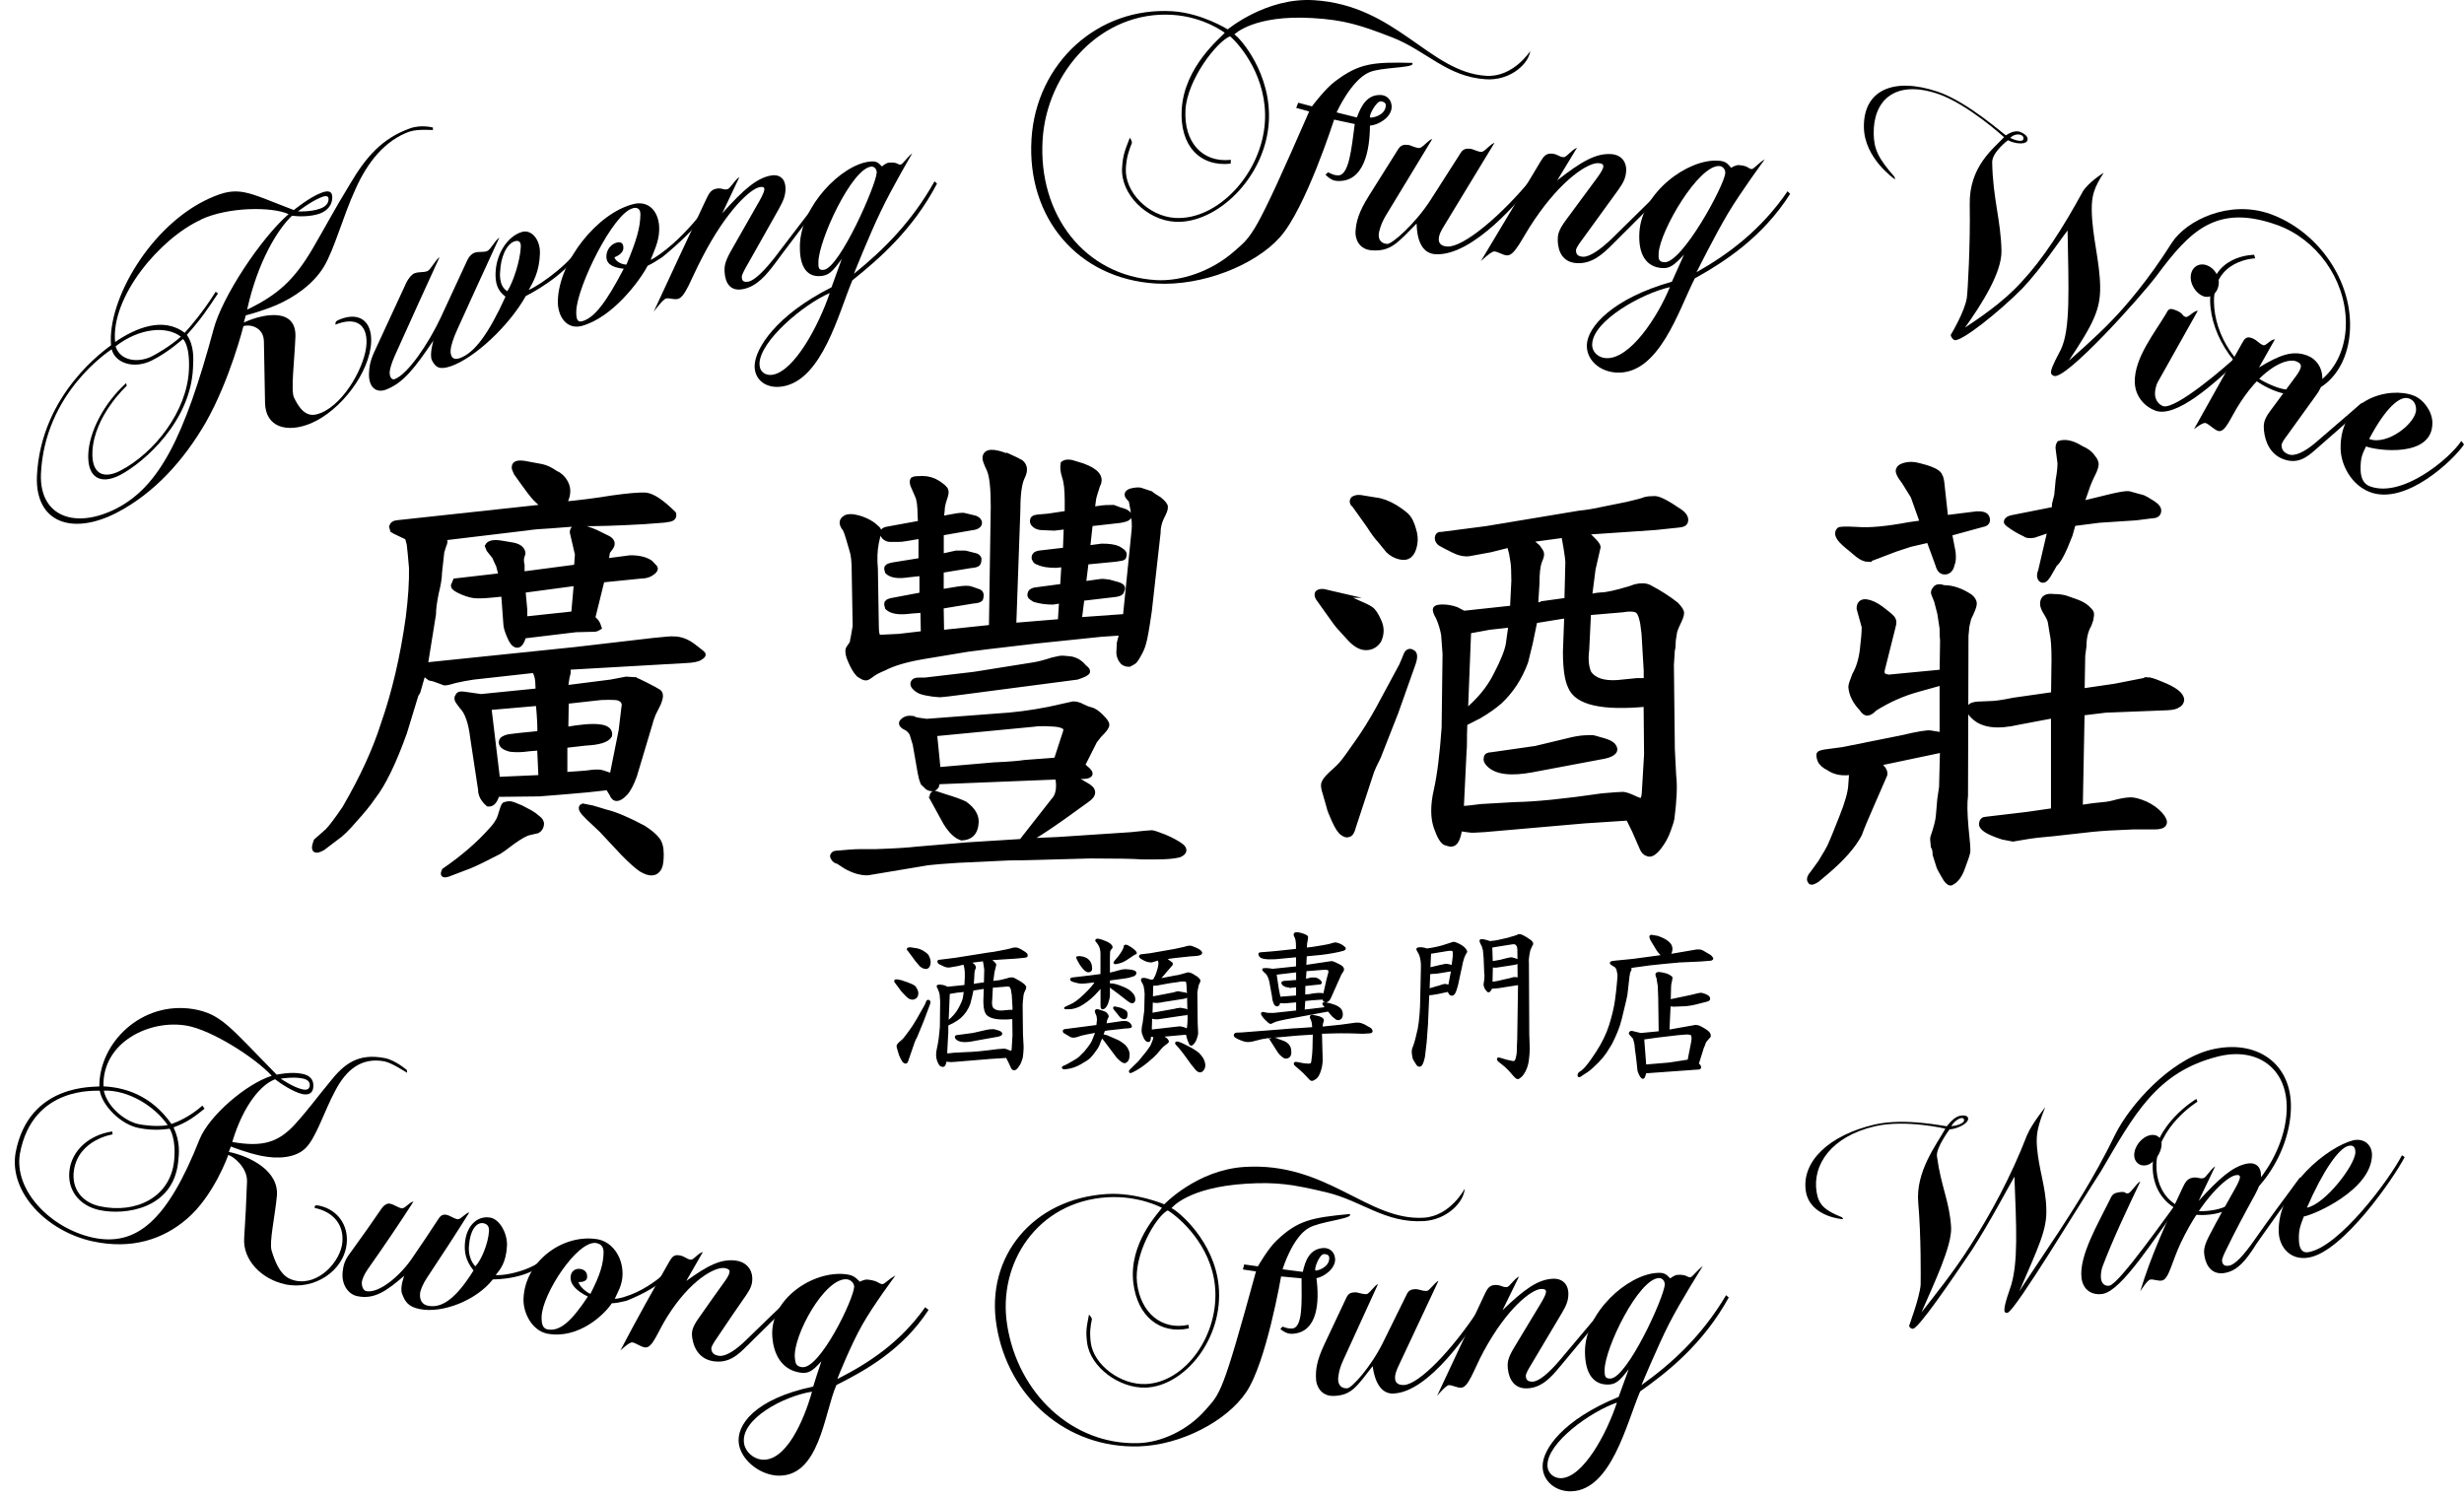 <?xml version="1.0" encoding="UTF-8"?>
<svg id="_图层_1" data-name="图层 1" xmlns="http://www.w3.org/2000/svg" viewBox="0 0 416.96 253.38">
  <defs>
    <style>
      .cls-1 {
        stroke-width: .25px;
      }

      .cls-1, .cls-2 {
        stroke: #000;
        stroke-miterlimit: 10;
      }

      .cls-3 {
        stroke-width: 0px;
      }
    </style>
  </defs>
  <g>
    <path class="cls-3" d="M69.32,22.26c-4.18,1.5-7.13,5.16-9.18,9.78-2.12,4.59-3.5,10.02-5.34,13.11-1.79,2.95-5,5.16-7.94,6.44-2.56,1.1-5.27,1.78-5.27,1.78-.11.4-.22.81-.33,1.21,3.76-1.7,8.93-2.35,8.73,2.44-.16,4.06-.81,9.09-.24,10.26,1.56,3.27,3.05,3.22,4.59,2.59,4.06-1.68,7.54-8.16,7.68-11.73.13-3.26-1.82-4.58-5.26-3.2,0-.02,0-.04,0-.06.01-.36.02-.54.75-.83,3.33-1.33,5.43.35,5.3,3.79-.2,5.17-5.14,11.67-10.21,13.81-4.04,1.68-7.68.66-7.75-3.49-.06-3.45-.12-6.91-.19-10.37-.05-2.62-2.67-2.94-3.47-2.58,0,0-2.26,9.04-6.36,16.27-3.68,6.36-8.68,11.98-15.11,15.31-7.55,3.87-13.78,1.63-13.47-6.2.65-14.09,11.91-21.64,12.54-22.16-.64-7.7,6.73-20.34,16.56-24.81,5.1-2.34,6.33-1.12,14.37,1.93,0,0,2.69-2.19,4.61-2.9,1.12-.46,1.95-.37,1.9.82-.06,1.38-.92,2.19-2.04,2.65-1.69.62-3.85.52-4.78.39-2.44,2.31-5.8,7.78-7.59,15.89,5.18-2.48,7.95-5.05,10.96-10.11,2.49-4.26,3.82-6.85,6.43-11.11,2.7-4.59,5.42-7.75,10.16-9.45,1.94-.7,3.9-.14,3.89-.14,0,.14-.01.28-.01.42,0,0-2.62-.2-3.9.26ZM33.99,37.19c-6.88,3.13-15.27,13.02-14.51,20.69,3.5-2.4,8.13-4.31,11.77-1.56.89-.96,3.07-3.47,5.25-6.95.13.1.25.2.38.3-1.69,2.55-2.83,4.31-5.26,7,1.27,1.87,1.12,4.01,1.04,5.63-.41,8.99-8.19,15.91-12.35,18.1-3.33,1.7-5.55.42-5.37-3.58.17-3.62,2.48-8.41,6.41-11.99.03.16.06.32.09.48,0-.02-5.54,5.07-5.8,11.14-.16,3.75,1.85,4.68,4.7,3.22,5.83-3.02,11.31-10.08,11.63-17.05.2-4.33-1.01-5.24-1.01-5.24-.12.06-2.42,2.21-5.3,3.64-3.07,1.51-6.18.4-6.76-1.91-.5.35-11.34,7.42-11.97,21.07-.29,7.28,5.83,9.43,12.79,5.87,7.18-3.71,11.46-11.92,16.43-30.35,1.45-5.47,7.95-15.33,12.68-19.46-2.82-1.3-10.3-1.23-14.86.93ZM19.56,58.61c.79,2.55,3.89,2.8,6.09,1.72.81-.4,3.12-1.72,4.95-3.35-2.33-1.83-6.94-1.55-11.04,1.63ZM54.17,33.47c-1.52.61-3.75,2.31-3.75,2.31,0,0,2.16.1,3.68-.45.84-.28,1.47-.77,1.5-1.61.03-.66-.58-.65-1.43-.25Z"/>
    <path class="cls-3" d="M89,50.06c-2.9,5.17-8.73,10.53-12.68,11.91-1.96.67-2.6.21-3.22-.98-.47-.89.23-3.35.23-3.35-3.11,4.6-5.07,7.19-8.05,8.31-1.52.57-2.93-.28-2.84-2.78.08-2.02.61-2.99,1.46-4.83,1.6-3.48,3.21-6.95,4.81-10.4.48-1,1.05-1.55,1.44-1.69.84-.3,1.38-.09,2.16-.36.56-.2,1.39-1.95,2.07-2.36-2.53,5.51-5.05,11.06-7.56,16.65-.6,1.34-.86,2.37-.88,2.78-.03.89.39,1.37.84,1.21,2.24-.84,5.73-6.02,7.79-10.4,1.51-3.27,3.02-6.53,4.53-9.78.3-.63.75-1.07,1.25-1.23.72-.24,1.32-.02,2.04-.25.61-.2,1.32-1.77,2.11-2.31-2.36,5.12-4.72,10.28-7.07,15.46-.78,1.67-1.15,3.02-1.18,3.61-.04,1.24.49,1.7,1.5,1.36,2.51-.85,4.91-4.1,7.79-10.42-1.44-1.06-1.73-2.43-1.68-4.02.1-3.13,1.95-6.18,4.45-6.93,1.66-.5,3.14,1.34,3.06,3.64-.1,3.18-1.2,4.91-1.9,6.17,2.15-.91,7.75-5.06,8.84-7.84.14.1.29.19.43.29-1.94,4.01-7.13,7.24-9.74,8.57ZM87.11,40.83c-1.44.44-2.39,2.79-2.47,5.09,0,0-.35,2.45,1.21,3.36,1.04-1.61,2.2-5.29,2.28-7.53.03-.77-.29-1.14-1.01-.92Z"/>
    <path class="cls-3" d="M112.09,43.51c-1,.64-1.66,1.08-2.49,1.46-1.4,2.65-5.96,8.75-11.12,10.18-2.59.71-4.16-1.62-4.08-4.27.19-6.71,6.74-14.89,12.87-16.36,2.52-.61,4.38,1.3,4.28,4.46-.06,2.05-1.03,3.85-1.45,5,.55-.25,1.05-.6,1.66-1.03,2.98-2.15,5.29-4.85,6.75-6.61.14.11.28.21.43.32-1.36,1.97-3.98,4.5-6.87,6.86ZM107.09,35.25c-3.33.78-9.48,13.35-9.57,17.41-.04,1.35.21,1.92.98,1.71,2.04-.56,4.01-3.07,7.05-8.89-2.17-.21-2.97-.99-2.94-2.11.04-1.23.88-2.09,1.76-2.32.66-.17,1.14.06,1.12.94-.03,1.06-1.52,1.55-1.52,1.55.25.81,1.43,1.27,2.04,1.23,1.8-4.29,2.31-6.33,2.36-8.39.03-.94-.4-1.36-1.27-1.15Z"/>
    <path class="cls-3" d="M131.28,44.41c-1.63,2.19-3.25,4.1-5.6,4.53-2.07.39-2.96-1-3.07-2.96-.03-.87-.01-1.63,1.24-3.79,1.56-2.76,3.13-5.51,4.7-8.25.51-.9.79-1.59.8-1.89,0-.35-.21-.49-.8-.38-1.52.26-5.6,3.9-9.73,11.93-1.84,3.46-2.85,6.71-4.11,6.99-.71.16-1.41-.21-2.01-.07-.5.11-2.08,2.23-2.08,2.23,2.96-6.4,5.92-12.75,8.9-19.07.46-.97.8-1.56,1.67-1.74.98-.2,1.13.24,1.89.09.49-.09,1.17-1.51,2.05-2.08-.97,2.04-1.94,4.09-2.91,6.15,3.65-4.09,5.88-5.99,8.27-6.4,1.52-.26,2.47.64,2.44,2.28-.02,1.05-.31,1.91-1.1,3.32-1.76,3.1-3.51,6.22-5.27,9.35-.57.98-1.02,1.82-1.03,2.17-.02.7.3.99,1.12.84,1.03-.19,2.76-1.89,4.61-4.29,2.73-3.6,5.46-7.16,8.19-10.68.14.12.28.23.42.35-1.26,1.65-8.62,11.34-8.59,11.37Z"/>
    <path class="cls-3" d="M144.25,47.41c-2.33,5.52-5.1,16.9-11.83,17.99-2.73.45-4.79-1.09-4.72-3.54.09-2.89,3.65-8.53,13.01-13.24.58-1.61,1.16-3.21,1.74-4.82-1.51,2.11-2.17,2.73-3.32,2.89-2.44.34-3.86-1.35-3.77-5.14.12-6.67,7.06-13.69,11.79-14.2,1.08-.12,1.4.08,2.09.82,0,0,.66-.59,1.14-.64,1.51-.15,1.5.38,2.04.32.32-.03.99-1.14,1.97-1.93,0,0-3.45,5.85-5.34,9.84-1.93,3.98-4.55,10.57-4.55,10.58,4.92-3.98,9.76-8.73,13.64-15.65.14.13.28.25.42.38-4.07,7.79-9.82,12.76-14.3,16.35ZM128.53,61.54c-.04,1.4,1.02,2.08,2.22,1.88,3.69-.63,7.81-8.36,9.66-13.83-4.42,1.9-11.79,8.08-11.89,11.95ZM147.41,28.2c-3.28.35-8.86,12.4-8.92,16.14-.02.93.02,1.45.94,1.32,2.72-.41,8.86-14.43,8.93-16.46.01-.58-.41-1.06-.95-1Z"/>
  </g>
  <g>
    <path class="cls-3" d="M258.8,9.22c-.59,1.93-3.46,4.43-7.33,4.2-6.64-.41-10.08-4.84-15.9-7.1-5.47-2.12-8.13-2.94-13.42-3.26-9.99-.61-13.26,2.76-13.26,2.76,1.02.66,6.31,6.7,5.82,14.82-.58,9.49-8.9,17.31-15.89,16.89-4.76-.29-9.21-4.67-8.94-9.12.14-2.31.54-3.06,1.31-5.1.22.31.37.68.36.86-.55,1.34-.92,2.5-1.03,4.28-.25,4.03,3.81,8.15,8.33,8.43,7.23.44,14.67-7.56,15.2-16.27.45-7.41-4.1-12.93-5.9-14.47-2.3.93-7.23,7.36-7.54,12.4-.33,5.46,2.81,9.04,7.68,8.51l-.04.65c-5.28.57-8.65-3.15-8.28-9.2.45-7.29,6.64-12.15,7.28-12.95,0,0-3.49-2.71-8.89-3.04-11.98-.73-21.23,9.66-21.93,21.16-.77,12.63,7.08,23,19.19,23.73,4.17.25,9.35-1.45,13.21-4.85,3.11-2.73,3.39-2.35,12.71-23.69l-2.2-.61.35-.87,2.32.62s2.25-3.02,3.91-4.23c4.08-3.08,6.39-3.3,13.1-3.13v.24c-.41.63-5.35.51-7.29,1.34-3.09,1.3-5.55,6.8-5.55,6.8l3.43.86c.71-1.92,1.71-3.94,4.12-3.8.82.05,1.84.71,1.76,2.13-.1,1.72-2.3,2.96-3.67,3.05-.01,4.05-.94,9.65-5.58,9.36-.53-.03-1.16-.25-1.94-1.07l.44-.39c.75.34.97.48,1.62.52,1.94.12,2.34-4.56,2.89-8.69l-3.49-.75s-4.81,15.06-9.18,19.92c-4.24,4.74-13.18,8.3-21,7.82-13.16-.8-21.85-11.1-21.03-24.44.79-12.87,11.22-22.41,23.85-21.64,4.93.3,9.36,3.07,9.36,3.07,0,0,6.52-5.44,14.57-4.94,13.98.85,19.54,12.21,29.17,12.8,4.58.28,7.45-4.19,7.45-4.19-.01.18-.08.35-.15.59ZM233.67,17.15c-.82-.05-2.23,2.72-1.76,2.75.47.03,2.5-.38,2.6-2.04.03-.47-.43-.68-.84-.71Z"/>
    <path class="cls-3" d="M242.88,43.02c-1.88-.12-3.08-1.74-3.16-5.19-3.27,3.31-4.36,4.73-7.53,4.54-2.41-.15-2.87-2.2-2.81-3.15.1-1.66.5-3.3,2.32-6.17l4.9-7.8c.52-.8,1.05-.77,1.64-.73.47.03,1.15.49,1.91.53.53.03,1.56-1.39,2.22-1.53l-7.8,12.86c-.92,1.49-1.23,2.84-1.26,3.26-.05.83.32,1.57,1.43,1.64.82.05,4.75-3.4,7.36-7.47l5.09-7.96c.33-.52.75-.73,1.4-.69.88.05,1.21.49,2.09.54.53.03,1.43-1.28,2.22-1.53l-8.33,13.72c-.78,1.26-1.05,1.78-1.1,2.55-.04.71.4,1.22,1.45,1.28,2.64.16,9.1-5.1,14.65-11.96l.44.44c-2.57,3.41-10.77,13.21-17.12,12.82Z"/>
    <path class="cls-3" d="M272.94,41.28c-1.82,1.85-3.63,3.41-6.15,3.25-2.23-.14-3.13-1.8-3.19-3.83,0-.89.04-1.66,1.45-3.54l5.34-7.23c.58-.8.91-1.43.93-1.73.02-.36-.2-.55-.85-.59-1.65-.1-6.11,2.6-10.85,9.64-2.07,3.03-3.26,6.05-4.61,5.97-.76-.05-1.5-.63-2.14-.67-.53-.03-2.28,1.65-2.28,1.65l10.11-16.88c.53-.86.91-1.37,1.85-1.32,1.06.06,1.21.55,2.03.6.53.03,1.31-1.23,2.28-1.59l-3.34,5.51c4.09-3.2,6.53-4.6,9.12-4.44,1.64.1,2.64,1.23,2.54,2.89-.07,1.07-.41,1.88-1.31,3.13l-5.99,8.26c-.64.85-1.16,1.6-1.18,1.95-.04.71.29,1.09,1.17,1.14,1.12.07,3.02-1.24,5.09-3.26l9.22-9.08.45.44c-1.39,1.46-9.67,9.71-9.67,9.71Z"/>
    <path class="cls-3" d="M286.79,47.13c-2.68,5.19-6.01,16.36-13.3,15.92-2.94-.18-5.11-2.28-4.96-4.77.18-2.97,4.25-7.72,14.39-10.61l2.05-4.58c-1.71,1.86-2.44,2.35-3.68,2.28-2.64-.16-4.11-2.21-3.87-6.07.41-6.76,8.19-12.42,13.3-12.11,1.17.07,1.51.33,2.23,1.21,0,0,.74-.49,1.27-.46,1.65.1,1.61.63,2.2.67.35.02,1.12-1,2.22-1.65,0,0-3.99,5.41-6.22,9.14-2.23,3.73-5.33,9.97-5.33,9.97,5.5-3.12,10.94-7.19,15.4-13.7l.44.44c-4.7,7.39-11.14,11.52-16.15,14.31ZM269.43,58.15c-.09,1.42,1.03,2.38,2.33,2.46,3.99.24,8.67-6.79,10.82-12.02-4.78,1.08-12.91,5.64-13.14,9.55ZM290.96,28.1c-3.52-.22-10.04,10.93-10.28,14.73-.06.95-.03,1.49.97,1.55,3,.18,10.17-13.01,10.3-15.09.04-.59-.4-1.16-.99-1.19Z"/>
  </g>
  <g>
    <path class="cls-3" d="M385.12,66.2c-6.37-2.38-11.01-9.14-11.12-15.29-.13-7.84,7.45-7.79,7.45-7.79l.17.6s-7.09.19-6.97,7.43c.09,5.37,3.64,11.78,10.45,14.32,6.21,2.33,12-3.23,11.87-11.04-.12-7.26-4.98-13.94-11.57-16.33-10.32-3.71-14.83.97-20.49,8.61-2.94,3.88-15.36,17.63-17.34,16.91-.33-.12-.5-.36-.5-.54,0-.48.15-1.07,1.68-3.94,1.63-3.49,1.3-10.06,1.13-20.13-1.12,1.38-4.42,6.41-7.69,9.84-3.97,4-10.38,9.09-11.47,8.7-.27-.1-.61-.57-.62-.86,0,0,2.39-3.95,2.73-6.29.15-1,.61-9.06.49-15.79-.11-6.38,3.93-9.39,5.81-11.39,0,0-6.16-5.63-11.21-7.34-7.3-2.46-10.95,1.15-10.85,6.77.04,2.52.73,4.15,3.57,7.33-.17-.17.17.47,0,.35,0,0-5.14-3.5-5.23-8.77-.11-6.26,4.93-8.59,12.5-6.04,5.11,1.73,11.37,7.4,11.54,7.39,0,0,1.29-.97,2.34-.61.6.21,1.32.69,1.33,1.22.02,1.13-2.28.81-3.33.21,0,0-2.69,2.01-2.67,3.73.11,6.21,1.48,9.81,1.57,15.02.06,3.67-3.34,8.98-6.16,12.96,2.1-1.42,6.31-4.14,9.53-7.7,3.64-3.89,6.99-9.09,10.38-15.3.96-1.62,3.55-3.2,3.55-3.2-1.65,2.57-2.06,3.9-2.02,6.41.07,4.3,1.35,8.55,1.42,12.79.07,3.94-1.15,6.35-5.3,12.6,0,0,4.73-4.08,7.47-7,2.04-2.11,6.05-6.73,9.93-12.91,2.5-3.89,9.81-7.39,16.73-4.9,7.63,2.76,13.33,10.47,13.46,18.46.15,8.67-5.99,13.98-12.58,11.5ZM341.81,22.79c-.55-.13-1.25.1-1.63.56.77.38,2.25.84,2.24.06,0-.36-.28-.57-.61-.62Z"/>
    <path class="cls-3" d="M364.71,69.48c-1.92-.72-3.43-2.52-3.46-4.86-.07-4.07,3.4-8.34,5.26-11.48.37-.64.47-1.08,1.46-.72,1.65.6,1.11.94,1.88,1.22.44.16,1.4-1.1,2.06-1.04l-6.73,11.99c-.42.74-.52,1.66-.51,2.08.01.84.47,1.72,1.34,2.05,2.09.78,11.23-7.19,12.52-8.46l.45.59c-4.24,4.06-10.75,9.95-14.26,8.64ZM372.84,50.13c-1.15-.42-2.11-1.84-2.13-3.11-.03-1.69,1.27-2.65,2.75-2.12,1.15.42,1.99,1.68,2.01,2.77.03,1.75-1.26,2.96-2.63,2.46Z"/>
    <path class="cls-3" d="M391.83,76.1c-1.56,1.4-3.12,2.49-5.48,1.59-2.09-.79-3.05-2.79-3.25-4.91-.07-.93-.08-1.72,1.09-3.26l4.43-5.99c.48-.67.74-1.23.74-1.54,0-.36-.23-.63-.83-.85-1.54-.57-5.5.96-9.38,6.91-1.7,2.54-2.58,5.33-3.85,4.86-.71-.27-1.44-1.08-2.04-1.31-.49-.19-2,1.04-2,1.04l8.16-14.59c.42-.75.74-1.17,1.62-.84.99.37,1.16.91,1.93,1.2.49.18,1.13-.91,2-1l-2.7,4.78c3.56-2.17,5.73-2.93,8.15-2.03,1.54.57,2.54,2.04,2.57,3.74.02,1.1-.24,1.84-.99,2.89l-4.96,6.88c-.53.7-.96,1.32-.95,1.69.01.73.35,1.22,1.17,1.53,1.04.4,2.72-.41,4.5-1.91l7.91-6.81.45.59c-1.18,1.13-8.28,7.33-8.28,7.33Z"/>
    <path class="cls-3" d="M401,83.26c-3.08-1.19-4.88-4.55-4.92-7.35-.14-8.48,8.23-10.53,12.34-8.97,1.7.65,3.16,2.67,3.19,4.57.1,6.02-9.36,4.76-11.23,4.04-.58,1.24-.95,1.82-.92,3.9.02,1.28.42,2.41,1.52,2.83,5.49,2.13,13.62-4.73,15.53-7.66l.45.6c-1.6,2.44-9.81,10.43-15.96,8.04ZM407.67,67.44c-1.59-.6-4.06,1.74-6.76,6.85,3.08,1.18,7.98-2.73,7.94-5-.01-.92-.41-1.56-1.18-1.85Z"/>
  </g>
  <g>
    <path class="cls-3" d="M65.11,179.63c-3.97-.77-6.55,1.46-8.37,4.94-1.86,3.43-3.18,7.84-4.98,9.68-1.73,1.76-4.8,1.93-7.63,1.34-2.45-.51-5.06-1.56-5.06-1.56-.12.3-.24.61-.35.91,3.65.76,8.54,3.23,8.13,7.49-.35,3.62-1.32,7.8-.89,9.21,1.17,3.91,2.56,4.78,4.03,5.09,3.94.84,7.62-3.24,7.94-6.44.3-2.93-1.43-5.19-4.69-5.87,0-.02,0-.04,0-.05.03-.32.05-.48.74-.34,3.14.65,5,3.31,4.69,6.41-.46,4.65-5.51,7.98-10.45,6.9-3.89-.85-7.17-4.05-6.9-7.84.21-3.18.37-6.35.48-9.55.07-2.43-2.41-4.33-3.18-4.49.02.02-2.46,6.95-7,10.82-3.98,3.43-9.3,5.24-15.98,3.79-7.75-1.71-14.16-8.31-13-15,2.25-11.92,13.63-11.05,14.17-11.21-.04-7.35,7.08-14.5,15.9-13.09,4.77.84,6.11,2.98,14.11,11.1,0,0,2.52-.56,4.34-.14,1.07.21,1.87.79,1.87,1.98,0,1.36-.82,1.65-1.88,1.44-1.6-.38-3.68-1.79-4.6-2.5-2.27.83-5.32,4.2-7.25,10.61,5.01.88,7.71.15,10.56-2.93,2.38-2.62,3.6-4.39,5.93-7.2,2.43-3.1,4.81-4.94,9.3-4.07,1.85.36,3.78,2.05,3.78,2.05,0,.15,0,.29,0,.44,0,0-2.55-1.68-3.77-1.92ZM31.61,173.58c-6.3-1.11-14.33,2.82-14.1,10.27,3.53.17,8.05,1.44,11.51,6.37.89-.31,3.1-1.21,5.23-3.11.12.17.24.35.36.52-1.66,1.33-2.8,2.25-5.24,3.16,1.17,2.55.93,4.41.78,5.84-.83,7.96-8.96,9.09-13.32,8.16-3.43-.74-5.57-3.45-5.05-6.9.46-3.13,3.17-5.79,7.21-6.41.02.17.04.34.06.5.02,0-5.74.85-6.54,6.06-.48,3.23,1.47,5.48,4.41,6.11,6.07,1.3,11.89-1.52,12.54-7.68.4-3.83-.76-5.45-.75-5.45-.11-.02-2.41.48-5.31-.14-3.07-.65-6.09-3.8-6.52-6.29-.42.07-11.37-.94-13.51,10.64-1.06,6.23,5.19,12.64,12.34,14.22,7.37,1.56,12.61-2.85,18.06-16.64,1.65-4.04,7.9-9.38,12.21-10.75-2.78-3.04-10.08-7.71-14.39-8.49ZM17.56,184.57c.64,2.87,3.67,5.2,5.87,5.67.81.17,3.13.5,4.95.17-2.22-3.22-6.66-5.97-10.81-5.84ZM51.04,182.49c-1.44-.29-3.53.06-3.54.06,0,0,2.09,1.42,3.53,1.77.8.22,1.39.1,1.39-.72,0-.65-.58-1-1.39-1.11Z"/>
    <path class="cls-3" d="M83.4,216.52c-2.79,3.56-8.55,5.8-12.38,5.02-1.88-.38-2.47-1.18-2.99-2.62-.39-1.08.38-3.02.38-3.02-3.1,2.68-5.13,4.05-7.98,3.45-1.46-.31-2.7-1.91-2.44-4.17.2-1.83.76-2.42,1.65-3.66,1.69-2.32,3.33-4.65,4.94-7.01.48-.67,1.03-.89,1.39-.81.78.16,1.28.64,2.01.79.52.1,1.35-1.1,1.99-1.14-2.49,3.87-5.06,7.65-7.74,11.45-.64.91-.94,1.73-.99,2.11-.09.81.28,1.5.71,1.59,2.16.45,5.73-2.54,7.79-5.57,1.55-2.26,3.07-4.52,4.56-6.81.29-.43.73-.63,1.2-.54.68.13,1.22.62,1.9.75.57.11,1.28-1.02,2.02-1.15-2.31,3.69-4.67,7.31-7.09,10.95-.79,1.16-1.21,2.25-1.25,2.79-.09,1.15.39,1.86,1.36,2.06,2.42.49,4.85-1.4,7.69-5.97-1.34-1.69-1.56-3.1-1.46-4.55.19-2.86,2-4.82,4.33-4.39,1.56.29,2.9,2.68,2.79,4.8-.16,2.93-1.22,4.05-1.91,4.91,2.08.18,7.49-1.25,8.53-3.43.14.15.27.3.41.46-1.87,2.97-6.88,3.7-9.4,3.71ZM81.83,207.01c-1.35-.25-2.3,1.49-2.44,3.59,0,0-.41,2.11,1.04,3.71,1.02-1.01,2.2-3.91,2.32-5.97.04-.71-.25-1.2-.92-1.32Z"/>
    <path class="cls-3" d="M106,220.14c-.99.23-1.65.39-2.47.42-1.3,1.99-5.68,6.09-10.87,5.15-2.59-.48-4.17-3.49-4.07-5.96.25-6.25,6.61-10.99,12.5-10.03,2.45.41,4.28,2.92,4.26,5.89-.01,1.93-.94,3.27-1.32,4.2.55-.02,1.04-.16,1.65-.34,2.97-.89,5.22-2.64,6.66-3.8.15.15.3.3.45.46-1.32,1.4-3.91,2.87-6.77,4ZM100.9,210.36c-3.19-.5-9.18,8.67-9.25,12.52-.02,1.29.25,1.96,1.01,2.1,2.03.37,3.96-1.22,6.82-5.55-2.17-1.09-2.95-2.17-2.93-3.21.03-1.15.85-1.61,1.71-1.46.64.11,1.12.52,1.1,1.35-.02.99-1.48.85-1.48.85.25.87,1.44,1.79,2.03,2.01,1.72-3.35,2.18-5.09,2.23-7.01.02-.88-.4-1.45-1.25-1.59Z"/>
    <path class="cls-3" d="M126.43,227.74c-1.58,1.63-3.15,3-5.68,2.63-2.23-.32-3.33-2.02-3.61-3.97-.11-.86-.14-1.59,1.04-3.25,1.48-2.13,2.99-4.25,4.52-6.38.5-.7.77-1.28.76-1.55,0-.33-.24-.53-.87-.62-1.59-.22-5.72,1.95-9.63,8.15-1.71,2.68-2.53,5.48-3.84,5.28-.74-.12-1.5-.75-2.12-.85-.51-.08-2.02,1.37-2.02,1.37,2.67-5.12,5.43-10.05,8.28-15.04.44-.76.78-1.21,1.66-1.07,1,.15,1.17.62,1.95.74.5.08,1.17-1.05,2.07-1.3-.95,1.64-1.89,3.27-2.81,4.9,3.67-2.65,5.92-3.79,8.44-3.44,1.61.22,2.68,1.36,2.73,2.93.03,1-.23,1.74-1,2.86-1.7,2.45-3.38,4.89-5.01,7.35-.53.76-.94,1.43-.92,1.77.05.68.43,1.08,1.31,1.2,1.11.16,2.83-.95,4.63-2.72,2.68-2.64,5.43-5.27,8.25-7.92.17.15.33.3.5.45-1.31,1.3-8.66,8.49-8.61,8.49Z"/>
    <path class="cls-3" d="M141.55,234.37c-2.1,4.7-2.83,15.94-10.25,15.34-3.06-.32-5.86-2.74-6.27-5.35-.48-3.14,2.61-7.59,12.58-9.71.44-1.44.91-2.86,1.39-4.28-1.5,1.67-2.17,2.1-3.46,1.94-2.75-.34-4.58-2.45-4.85-6.11-.45-6.38,6.87-11.14,12.31-10.57,1.25.14,1.64.41,2.51,1.28,0,0,.73-.42,1.31-.36,1.79.19,1.83.7,2.47.77.39.04,1.1-.89,2.23-1.45,0,0-3.7,4.95-5.61,8.34-1.94,3.4-4.24,9.16-4.22,9.17,5.25-2.65,10.63-6.16,14.87-12.15.19.15.38.3.57.45-4.43,6.81-10.82,10.32-15.57,12.7ZM125.91,244.28c.24,1.49,1.63,2.59,2.97,2.74,4.11.41,7.16-6.62,8.53-11.5-4.78.74-12.17,4.65-11.5,8.76ZM143.35,216.5c-3.79-.39-9.23,9.68-8.84,13.31.08.91.19,1.43,1.23,1.56,3.01.37,8.83-11.69,8.8-13.67-.03-.56-.57-1.12-1.19-1.19Z"/>
  </g>
  <g>
    <path class="cls-3" d="M247.76,201.75c-.4,1.92-2.98,4.66-6.81,4.9-6.55.39-10.45-3.41-16.46-4.86-5.67-1.34-8.41-1.79-13.67-1.46-9.92.62-12.57,4.13-12.57,4.13,1.11.49,7.21,5.5,7.97,13.12.88,8.91-5.73,17-12.31,17.25-4.47.17-9.39-3.44-9.94-7.55-.29-2.13-.05-2.86.31-4.8.26.26.47.58.5.75-.28,1.28-.41,2.39-.19,4.03.5,3.72,5,7.13,9.26,6.97,6.8-.26,12.56-8.43,11.75-16.61-.7-6.95-6-11.56-8-12.78-2.08,1.12-5.76,7.6-5.19,12.28.61,5.07,4.19,8.07,8.71,7.08l.07.61c-4.9,1.06-8.71-2.04-9.4-7.66-.84-6.77,4.34-11.95,4.83-12.75,0,0-3.87-2.1-9.21-1.78-11.83.71-18.65,11.15-16.97,21.64,1.82,11.54,11.01,20.31,22.2,19.97,3.86-.12,8.34-2.15,11.39-5.66,2.48-2.83,2.79-2.5,8.51-23.4l-2.21-.33.21-.85,2.33.32s1.75-3.08,3.19-4.4c3.55-3.36,5.79-3.84,12.38-4.46l.02.23c-.31.64-5.16,1.1-6.95,2.11-2.83,1.58-4.47,7.02-4.47,7.02l3.42.44c.43-1.89,1.14-3.91,3.5-4.04.8-.05,1.88.46,1.97,1.82.11,1.64-1.86,3.05-3.16,3.29.51,3.82.32,9.21-4.12,9.41-.51.02-1.14-.12-1.98-.81l.36-.41c.75.25.99.35,1.61.32,1.86-.09,1.63-4.54,1.61-8.49l-3.46-.32s-2.51,14.64-5.92,19.61c-3.25,4.83-10.95,8.93-18.17,9.15-12.15.36-22.1-8.28-24.06-20.44-1.92-11.72,6.21-21.52,18.69-22.27,4.88-.3,9.69,1.74,9.69,1.74,0,0,5.52-5.8,13.54-6.32,13.97-.91,20.86,9.16,30.37,8.59,4.53-.28,6.93-4.91,6.93-4.91,0,.17-.04.35-.09.58ZM224.02,212.24c-.8.04-1.81,2.82-1.35,2.79.46-.02,2.37-.64,2.26-2.22-.03-.45-.5-.6-.91-.57Z"/>
    <path class="cls-3" d="M235.82,235.84c-1.78.07-3.08-1.36-3.54-4.64-2.7,3.47-3.56,4.93-6.55,5.04-2.27.09-2.96-1.81-3.02-2.71-.11-1.58.05-3.17,1.42-6.06l3.72-7.89c.4-.82.91-.84,1.48-.87.46-.02,1.16.34,1.9.3.51-.03,1.34-1.49,1.96-1.7l-5.95,13.02c-.69,1.5-.82,2.82-.8,3.21.05.79.48,1.46,1.54,1.41.78-.03,4.08-3.7,6.09-7.83l4.01-8.13c.26-.53.65-.78,1.28-.81.86-.05,1.22.34,2.07.29.51-.03,1.26-1.38,1.99-1.71l-6.57,14c-.61,1.28-.81,1.81-.77,2.55.03.68.5,1.12,1.5,1.08,2.5-.1,8.1-5.8,12.79-12.99l.47.38c-2.16,3.56-9.03,13.81-15.02,14.05Z"/>
    <path class="cls-3" d="M264.06,231.17c-1.61,1.99-3.21,3.69-5.61,3.79-2.12.09-3.1-1.43-3.3-3.39-.07-.86-.09-1.62,1.11-3.58l4.58-7.59c.5-.84.78-1.49.78-1.78,0-.35-.24-.51-.86-.48-1.6.09-5.71,3.2-9.66,10.49-1.71,3.13-2.57,6.17-3.85,6.22-.72.03-1.47-.46-2.08-.43-.5.02-1.99,1.81-1.99,1.81l8.1-17.29c.43-.89.76-1.42,1.68-1.47,1.03-.06,1.21.4,2.01.35.51-.03,1.17-1.34,2.08-1.79l-2.79,5.7c3.69-3.55,5.95-5.18,8.48-5.32,1.61-.09,2.65.9,2.66,2.53,0,1.05-.27,1.88-1.06,3.2l-5.16,8.67c-.55.89-.98,1.67-.98,2.02.01.69.35,1.03,1.19.99,1.06-.05,2.78-1.52,4.61-3.69l8.3-9.86.46.39c-1.26,1.59-8.7,10.52-8.7,10.52Z"/>
    <path class="cls-3" d="M277.54,235.49c-2.29,5.38-4.88,16.68-11.63,16.89-2.72.08-4.85-1.77-4.87-4.21-.03-2.91,3.47-7.93,12.86-11.76l1.72-4.71c-1.53,2-2.21,2.56-3.38,2.61-2.52.11-4.02-1.75-4.03-5.55-.02-6.65,7.2-13.06,12.2-13.34,1.15-.07,1.49.15,2.23.93,0,0,.7-.57,1.22-.6,1.61-.09,1.6.44,2.18.41.35-.02,1.06-1.12,2.11-1.89,0,0-3.69,5.81-5.7,9.74-1.99,3.93-4.68,10.4-4.68,10.4,5.11-3.65,10.19-8.26,14.32-15.22l.45.39c-4.33,7.86-10.35,12.63-15,15.9ZM261.86,247.96c.01,1.4,1.11,2.23,2.31,2.2,3.71-.12,7.69-7.46,9.45-12.8-4.46,1.53-11.79,6.77-11.76,10.61ZM280.7,216.29c-3.45.19-9.15,11.85-9.17,15.59,0,.94.05,1.46,1,1.42,2.86-.13,9.15-13.89,9.18-15.95,0-.59-.44-1.09-1.02-1.06Z"/>
  </g>
  <g>
    <path class="cls-3" d="M374.8,205.42c-6.2,1.14-10.6-2.62-10.52-8.12.05-7,7.36-11.31,7.39-11.32.06.16.12.32.18.47-.03.02-6.88,4.25-6.94,10.72-.07,4.81,3.24,8.81,9.87,7.58,5.97-1.1,12-9.51,12.18-17,.17-6.93-4.96-10.63-11.64-8.95-10.41,2.63-14.15,9.79-19.82,19.46-3.28,5.01-14.42,23.5-15.78,23.91-.31.05-.49-.09-.52-.25-.05-.43-.04-1.08,1.14-4.46,1.17-3.99.88-9.7.54-18.33-1.03,1.77-4.19,7.77-7.17,12.38-3.7,5.47-8.98,13.21-9.99,13.36-.26.04-.62-.22-.66-.49-.02,0,1.76-4.7,1.95-6.93.02-.98.09-8.23-.4-13.84-.5-5.33,3.08-9.88,4.58-12.59.02-.02-6.78-1.61-11.93-.41-7.39,1.72-10.61,6.54-9.85,11.14.34,2.06,1.24,3.06,4.38,4.29-.18-.06.22.3.04.29.02,0-5.46-.35-6.23-4.64-.85-5.11,3.95-9.59,11.59-11.37,5.2-1.22,12.12.35,12.26.28,0,0,1.08-1.5,2.13-1.75.61-.14,1.37-.1,1.46.36.19.97-2.06,1.89-3.14,1.92.01,0-2.31,3.11-2.13,4.54.7,5.21,2.12,7.58,2.4,12.02.17,3.13-2.87,9.46-5.02,14.41,1.78-2.29,5.45-6.79,8.4-11.49,3.3-5.2,6.67-11.29,9.47-18.51.8-1.91,3.08-4.72,3.07-4.73-1.26,3.19-1.57,4.57-1.39,6.75.29,3.73,1.51,6.8,1.58,10.51.12,3.46-1.23,6.16-4.57,13.91-.04,0,4.02-6.07,6.65-10.03,1.87-2.92,5.92-8.93,9.63-16.62,2.4-4.77,9.01-12.36,16.01-14.21,7.8-1.98,13.88,2.27,13.67,9.91-.21,8.31-6.55,16.67-12.89,17.83ZM331.68,189.27c-.54.18-1.18.74-1.47,1.33.79-.07,2.28-.46,2.15-1.11-.06-.3-.36-.34-.68-.22Z"/>
    <path class="cls-3" d="M355.88,218.96c-1.82.32-3.42-.61-3.65-2.74-.42-3.71,2.86-9.25,4.72-13.02.37-.76.48-1.21,1.43-1.39,1.58-.31,1.05.28,1.79.13.42-.08,1.38-1.72,2.02-2-2.28,4.8-4.52,9.5-6.35,14.27-.35.89-.36,1.78-.31,2.16.09.77.6,1.36,1.43,1.21,1.73-.34,10.01-12.29,11.5-14.15.14.1.28.2.42.3-4.36,5.94-9.8,14.63-13,15.23ZM363.17,197.2c-1.12.23-2.01-.56-2.02-1.69,0-1.51,1.26-3.09,2.7-3.4,1.13-.24,1.94.46,1.94,1.45,0,1.59-1.3,3.38-2.63,3.65Z"/>
    <path class="cls-3" d="M381.5,211.04c-1.43,2.14-2.76,3.99-5.03,4.39-2,.35-3.11-1-3.43-2.87-.12-.83-.19-1.54.89-3.59,1.36-2.61,2.83-5.24,4.34-7.9.49-.88.77-1.55.78-1.83,0-.34-.21-.46-.8-.34-1.46.31-5.61,3.91-9.17,11.34-1.55,3.22-2.04,6.26-3.23,6.47-.68.12-1.43-.26-2-.16-.48.08-1.69,2-1.68,2,1.78-5.92,4.41-11.69,7.2-17.6.44-.91.76-1.46,1.62-1.63.96-.19,1.11.22,1.86.07.48-.1,1.14-1.44,2.01-2.01-.95,1.97-1.89,3.92-2.8,5.85,3.53-3.87,5.74-5.79,8.11-6.29,1.51-.32,2.47.49,2.44,2.07-.02,1.02-.3,1.86-1.06,3.25-1.68,3.05-3.29,6.06-4.74,9.05-.47.93-.83,1.74-.79,2.07.07.67.43.95,1.22.81,1.01-.18,2.49-1.82,4.14-4.17,2.45-3.52,5.1-7.08,7.82-10.74.15.1.29.21.44.31-1.33,1.81-8.27,11.48-8.14,11.44Z"/>
    <path class="cls-3" d="M390.69,212.82c-3.01.54-4.96-1.65-5.08-4.25-.31-7.79,8.43-14.55,12.6-15.59,1.73-.4,3.19.67,3.18,2.5-.08,5.86-9.71,10.07-11.53,10.39-.57,1.49-.93,2.25-.83,4.19.07,1.2.52,2.05,1.6,1.85,5.22-.88,13.67-12.22,15.83-16.4.15.1.31.21.46.31-1.82,3.52-10.42,16.03-16.23,17ZM397.41,193.92c-1.6.37-4.28,4.13-7.03,10.46,3.05-.57,8.15-7.17,8.2-9.38,0-.88-.38-1.26-1.16-1.08Z"/>
  </g>
  <g>
    <path class="cls-2" d="M107.29,115.1c.31.05.99.36,2.03.9,1.09.55,1.79.93,2.11,1.15.36.27.34.9-.08,1.89l-.86,1.72c-.31.77-.49,1.31-.55,1.64l-2.65,8.85c-.52,1.42-1.04,2.41-1.56,2.95-1.04,1.09-1.74,1.15-2.11.16l-.7-1.15c-2.18.27-4.71.52-7.56.74l-4.13.33-7.18.08c-.31,1.15-.78,1.69-1.4,1.64-.83-.71-1.25-1.5-1.25-2.38l-1.33-8.77c-.31-2.62-.94-4.4-1.87-5.33-.47-.6-.73-.98-.78-1.15v-.33l.23-.41c.1-.11.39-.14.86-.08l2.89.41,9.75-.98-.08-1.64c-.05-.76-.26-1.42-.62-1.97l-10.37,1.15c-1.09.16-2.11.36-3.04.57-.88.27-1.48.41-1.79.41l-1.33-.49c-.21-.11-.6-.22-1.17-.33l-1.17-.9-.94,3.28-.31.49-1.95,6.39c-1.82,5.08-3.59,8.72-5.3,10.9-.78,1.15-1.82,2.43-3.12,3.85-1.25,1.47-2.29,2.49-3.12,3.03l-2.26,1.72c-.68.38-1.09.46-1.25.25-.1-.16-.03-.6.23-1.31l1.95-1.72c.67-.71,1.64-2,2.89-3.85,2.96-5.08,5.15-9.84,6.55-14.26,1.87-5.35,3.28-11.37,4.21-18.03.42-3.33.6-6.15.55-8.44-.16-1.91-.29-3.25-.39-4.02l-.31-1.15-1.72-.82c-.26-.11-.52-.25-.78-.41l-.16-.57c.1-.33.39-.52.86-.57l25.04-2.71-1.56-1.48c-.52-.54-1.22-1.45-2.11-2.71l-1.17-1.64c-.26-.55-.36-.87-.31-.98,0-.6.75-.74,2.26-.41l1.79.33c.78.11,1.48.36,2.11.74.68.44,1.09.68,1.25.74.62.44,1.06,1.01,1.33,1.72.26.77.21,1.59-.16,2.46l-.55.82c2.96-.27,5.77-.63,8.42-1.07,2.7-.38,4.6-.54,5.69-.49,1.14.11,2.7,1.15,4.68,3.11.1.44-.08.71-.55.82l-1.01.16-3.28.25c-4.63.27-8.24.38-10.84.33l-5.38.41c-1.35.06-2.57.16-3.67.33l-14.35,1.72c.26.33.39.55.39.66s-.08.36-.23.74l-.31.98-.39,3.52c0,.82-.18,1.97-.55,3.44-.31,1.53-.47,2.73-.47,3.61l-1.4,8.69,25.35-2.62,13.41-1.56c2.08-.22,3.2-.3,3.35-.25,1.09,0,2.16.38,3.2,1.15,1.09.82,1.66,1.28,1.72,1.39.05.11-.1.27-.47.49-.36.27-1.2.44-2.5.49l-20.12,1.15c.31.38.34.93.08,1.64-.16.82-.23,1.48-.23,1.97l7.72-.98,2.57-.49,1.33.08ZM75.94,147.8c-.36.16-.62.22-.78.16-.1,0-.08-.19.08-.57,3.17-2.19,5.8-4.46,7.88-6.8.94-.98,1.51-1.94,1.72-2.87.26-.87.44-1.37.55-1.47.31-.11.6-.16.86-.16s.88.22,1.87.66l1.56.82c.47.27.88.57,1.25.9.47.33.68.68.62,1.07-.05.44-.26.76-.62.98l-1.4.33c-.57.11-1.51.63-2.81,1.56-1.3.98-2.05,1.53-2.26,1.64l-2.42,1.23c-1.4.71-2.57,1.23-3.51,1.56l-2.57.98ZM100.2,104.69c.52.27.88.77,1.09,1.47-.26.16-.44.25-.55.25l-3.28.08-8.89,1.07c-.31,1.09-.68,1.61-1.09,1.56-.42-.05-.81-.52-1.17-1.39-.36-.82-.57-1.48-.62-1.97l-.39-5.33c-2.44.27-3.98.38-4.6.33-.62,0-1.4-.19-2.34-.57-1.04-.44-1.56-.79-1.56-1.07l.31-.74,7.8-.9-.47-1.8-.39-.82c-.16-.44-.31-.74-.47-.9l-.78-.98-.23-.57c.26-.49,1.04-.63,2.34-.41l1.95.33c.99.22,1.51.66,1.56,1.31l-.23.74c-.05.44-.03.85.08,1.23v1.64l9.36-1.23.16-2.21-.86-3.69c-.05-.16.03-.38.23-.66.31-.44,1.51-.22,3.59.66l2.18,1.07c.62.38.75.85.39,1.39l-.55.74c-.05.11-.1.38-.16.82l-.31.9,4.37-.57c1.46,0,2.57.27,3.35.82l.7.74c.21.22.08.49-.39.82-.47.38-1.12.57-1.95.57l-6.55.66-1.64,6.64ZM82.65,119.69l1.48,12.29,7.49-.33-.23-5.16-1.95.16c-1.04.16-2.05.19-3.04.08-1.09-.27-1.59-.68-1.48-1.23.05-.33.44-.57,1.17-.74.73-.11,2.5-.3,5.3-.57.1-.71.03-2.46-.23-5.25l-8.5.74ZM97.15,103.95l.47-5.33-9.2,1.23.31,3.36v1.64l8.42-.9ZM105.19,123.62l.47-3.93c.1-.38.05-.74-.16-1.07-.21-.27-.49-.46-.86-.57-.36-.11-1.35-.14-2.96-.08l-5.93.66-.08,4.92c5.2-.93,7.67-.63,7.41.9-.42.71-1.74,1.12-3.98,1.23l-3.59.41v5.08l2.34-.16c.94-.05,1.77-.14,2.5-.25.73-.05,1.25-.03,1.56.08l1.72.57,1.56-7.79ZM111.82,144.52c0,1.09-.1,1.86-.31,2.29-.52,1.04-1.51,1.12-2.96.25-.68-.44-1.69-1.34-3.04-2.71l-3.67-3.93-2.26-2.13c-1.09-1.04-1.4-1.64-.94-1.8l1.64.33,2.18.66c1.61.38,3.74,1.28,6.4,2.7,1.09.71,1.84,1.34,2.26,1.89.47.55.7,1.37.7,2.46Z"/>
    <path class="cls-2" d="M146.76,147.64c-1.14,0-2.34-.36-3.59-1.07l-1.25-.82c-.42-.11-.68-.27-.78-.49-.21-.27-.23-.46-.08-.57.05-.16.34-.25.86-.25l1.87-.16c.67-.05,1.27-.08,1.79-.08h2.65c3.22-.11,5.48-.25,6.79-.41l8.74-.74,9.12-.57,5.46-6.97c.83-.87,1.06-2.24.7-4.1l-20.43.82-.23.82c-.26.33-.55.44-.86.33-.26-.05-.42-.11-.47-.16l-.78-.74c-.21-.49-.36-1.04-.47-1.64l-.86-4.92-.55-1.8c-.26-.44-.57-.76-.94-.98-.83-.38-1.04-.74-.62-1.07.36-.38.91-.52,1.64-.41.26.16.65.27,1.17.33l1.17.16,11.85-.9c2.91-.16,5.88-.55,8.89-1.15l4.06-.9c.52,0,1.01.14,1.48.41.52.27,1.01.46,1.48.57.47.11,1.01.46,1.64,1.07.67.66,1.01,1.12,1.01,1.39.05.27-.36.85-1.25,1.72l-.78.98-2.11,4.18,1.01.9c.31.33.39.55.23.66-.16.16-.57.25-1.25.25l-2.57.08c.99.27,2.11.79,3.35,1.56,1.3.71,1.3,1.5,0,2.38-5.67,4.15-9.2,6.5-10.61,7.05l5.77-.25,12.4-.82c2.03-.22,3.2-.33,3.51-.33.36.05,1.09.3,2.18.74,1.14.49,2.05.98,2.73,1.48.68.55.57,1.01-.31,1.39-.88.22-2.16.33-3.82.33h-2.5c-1.3-.11-4.21-.16-8.73-.16l-9.05.25c-1.61.05-3.15.08-4.6.08l-8.73.41c-2.5.16-4.19.3-5.07.41l-10.29,1.72ZM170.54,77.23c1.09.49,1.82.85,2.18,1.07.67.55.75,1.34.23,2.38-.52,1.04-.78,2.9-.78,5.57l-.7,19.67,8.03-.66.23-3.69-1.56.25c-1.09,0-2.11-.14-3.04-.41-.36-.22-.6-.38-.7-.49-.1-.11-.1-.3,0-.57.1-.27.49-.44,1.17-.49l4.29-.57.23-3.85-1.4.16c-1.35,0-2.34-.16-2.96-.49-.31-.05-.52-.22-.62-.49-.1-.11-.1-.3,0-.57.1-.22.44-.35,1.01-.41l4.21-.49.16-4.1-2.11.25-1.95-.08c-.57,0-1.01-.14-1.33-.41s-.42-.55-.31-.82c0-.22.26-.35.78-.41l1.79-.16,3.28-.49v-2.21c0-1.86-.16-3.22-.47-4.1-.26-.82-.34-1.53-.23-2.13.31-.22.75-.27,1.33-.16l1.87.57c2.39.87,3.22,1.94,2.5,3.2l-.39,1.23c-.21.66-.31,1.07-.31,1.23l-.23,1.72,1.72-.25c.31-.05.96-.08,1.95-.08l1.09.41c.68.16,1.12.36,1.33.57.21.27.21.49,0,.66-.21.16-.65.3-1.33.41l-5.07.57-.47,4.26,2.5-.33c1.25,0,2.16.14,2.73.41.57.33.88.57.94.74.05.16.03.38-.08.66-.05.05-.47.14-1.25.25l-5.07.49-.47,3.85,2.96-.41c.21-.05.67-.03,1.4.08l1.48.41c.57.16.83.38.78.66l-.23.57c-.16.16-.5.27-1.01.33l-5.62.66-.47,3.77,7.96-.57,1.48-14.67c.05-.44.05-1.01,0-1.72-.1-.27-.16-.79-.16-1.56l-.31-1.64c0-.11-.18-.35-.55-.74-.31-.38-.18-.68.39-.9.62-.16,1.14-.22,1.56-.16l1.72.57c.1.11.6.44,1.48.98.68.55,1.01.96,1.01,1.23.05.27-.16.85-.62,1.72-.42.87-.62,1.78-.62,2.7l-1.48,13.2c-.42,2.9-.73,4.67-.94,5.33-.16.66-.44,1.34-.86,2.05-.42.77-.73,1.17-.94,1.23l-.62.33c-.57,0-.99-.22-1.25-.66-.26-.44-.39-.85-.39-1.23l.08-1.64.47-1.8-3.67.25-11.07,1.15c-7.07.82-10.92,1.28-11.54,1.39l-7.41,1.23c-2.91.49-5.15,1.15-6.71,1.97-.94.38-1.61.74-2.03,1.07-.42.33-.73.52-.94.57-.21.06-.62-.14-1.25-.57-.47-.49-.91-1.23-1.33-2.21-.42-.93-.55-1.61-.39-2.05l.55-.82c.05-.05.16-.46.31-1.23l.31-1.8-.16-9.1c0-1.8-.13-3.06-.39-3.77l-.62-2.13c-.21-.71-.39-1.2-.55-1.48-.62-.76-.65-1.34-.08-1.72.21-.22.65-.3,1.33-.25.67.11,1.27.27,1.79.49.57.22,1.12.52,1.64.9.52.44.81.71.86.82.05.16-.08.88-.39,2.13-.26,1.31-.31,2.79-.16,4.43l.16,9.84c0,1.15.21,1.75.62,1.8l3.28-.16,4.21-.49-.08-4.1-2.11.16c-1.92.27-3.22.08-3.9-.57-.1-.27-.13-.52-.08-.74.1-.16.49-.3,1.17-.41l4.76-.9v-3.77l-2.34.25c-1.72.27-2.89.11-3.51-.49-.1-.27-.13-.49-.08-.66.1-.16.49-.3,1.17-.41l4.6-.74v-4.26l-2.96.49c-.16.05-.55.08-1.17.08h-1.17c-.36,0-.68-.14-.94-.41-.26-.27-.34-.52-.23-.74,0-.16.18-.3.55-.41l5.85-1.07-.08-1.31c0-1.69-.16-2.84-.47-3.44l-.78-1.8c-.1-.38-.1-.66,0-.82.16-.11.68-.16,1.56-.16.94,0,1.79.25,2.57.74.83.55,1.27.96,1.33,1.23.1.22.03.68-.23,1.39-.26.77-.39,1.39-.39,1.89l-.16,1.56,1.79-.33c.73-.16,1.4-.25,2.03-.25l1.72.41c.31.05.57.19.78.41.21.27.21.52,0,.74-.21.22-.6.36-1.17.41l-5.15.9v4.1l2.57-.57h1.56l1.64.41c.31.06.52.22.62.49,0,.33-.05.57-.16.74-.1.16-.52.27-1.25.33l-4.99.82v3.77l2.96-.49c1.09-.16,1.82-.16,2.18,0l1.17.41c.42.11.55.46.39,1.07-.05.22-.47.36-1.25.41l-5.46.9.08,4.59,8.58-.9.31-20.57c0-3.11-.23-5.19-.7-6.23-.47-.98-.7-1.61-.7-1.88,0-1.15,1.25-1.23,3.74-.25ZM162.82,114.44c.83-.05,3.04-.38,6.63-.98l5.15-.82c.88-.11,2.08-.41,3.59-.9l1.17-.25c.26-.05.83-.03,1.72.08.88.11,1.66.57,2.34,1.39.36.27.55.49.55.66,0,.22-.57.52-1.72.9l-19.42,2.54c-2.08.27-3.22.41-3.43.41-.16.05-.68.03-1.56-.08-.83-.11-1.48-.25-1.95-.41-.42-.16-.75-.38-1.01-.66-.26-.22-.36-.46-.31-.74.1-.27.39-.41.86-.41h1.09l6.32-.74ZM157.99,135.34c-.21-.44-.23-.74-.08-.9.16-.11.29-.14.39-.08l1.48.49c1.61.49,2.76.9,3.43,1.23,1.46,1.04,2.08,2.18,1.87,3.44-.16,1.42-.94,2.16-2.34,2.21-.88-.27-1.77-1.12-2.65-2.54l-2.11-3.85ZM168.2,129.52c2.5-.11,4.24-.25,5.23-.41l5.38-.41,1.17-3.61c.31-.87.47-1.42.47-1.64-.05-.55-.73-.87-2.03-.98l-1.56-.08c-1.09,0-1.66.03-1.72.08l-17.08,1.64.62,6.23,9.51-.82Z"/>
    <path class="cls-2" d="M226.07,100.67l2.96,1.07c1.56.66,2.52,1.12,2.89,1.39.42.27.86.93,1.33,1.97.52,1.09.52,2.19,0,3.28-.52.77-1.22,1.15-2.11,1.15-.83,0-1.72-.49-2.65-1.48l-1.79-1.97c-.31-.33-.96-1.2-1.95-2.62l-1.4-1.97c-.31-.38-.44-.71-.39-.98.1-.27.44-.38,1.01-.33l2.11.49ZM237.93,111c.26-.66.6-.85,1.01-.57.47.16.49.82.08,1.97l-2.88,8.12-2.96,7.54c-.62,1.2-1.04,2.13-1.25,2.79l-2.96,9.02c-.21.87-.5,1.31-.86,1.31-.16.11-.44.03-.86-.25-.42-.27-.88-.98-1.4-2.13s-.81-1.89-.86-2.21l-.7-2.46c-.21-.6-.29-1.09-.23-1.47.1-.38.47-.87,1.09-1.48.94-.82,1.61-1.48,2.03-1.97.42-.49,1.25-1.64,2.5-3.44,1.25-1.75,2.44-3.66,3.59-5.74l3.98-7.38.7-1.64ZM229.35,85.59c-.47-.44-.57-.79-.31-1.07.26-.22.65-.3,1.17-.25l2.5.41c1.04.11,2.16.52,3.35,1.23,1.2.77,1.92,1.34,2.18,1.72.31.38.6,1.01.86,1.88.31.93.39,1.8.23,2.62-.31,1.69-1.12,2.38-2.42,2.05-.73-.16-1.38-.52-1.95-1.07l-1.4-1.72c-.52-.54-1.14-1.39-1.87-2.54l-2.34-3.28ZM244.4,107.55c-.21-1.15-.52-2.18-.94-3.11-.42-.71-.57-1.17-.47-1.39.1-.16.49-.25,1.17-.25.73,0,1.48.14,2.26.41l1.25.66,8.35-.9.23-4.67c0-1.53-.05-2.62-.16-3.28l-.23-1.39-.39-1.48-3.28.82-3.59.66c-.83.11-1.77-.11-2.81-.66-.99-.49-1.67-.85-2.03-1.07-.31-.22-.47-.52-.47-.9.05-.38.29-.55.7-.49l7.57-.98,15.75-2.62c1.2-.11,2.52-.33,3.98-.66l4.06-.82c1.66-.38,2.68-.66,3.04-.82.42-.11.96-.16,1.64-.16s2.05.71,4.13,2.13c.88.6,1.2,1.2.94,1.8-.1.22-.47.36-1.09.41l-3.9.41-12.09.82c1.51,1.31,2.29,2.16,2.34,2.54l-.86,3.77-.62,4.84c.52-.22,1.2-.35,2.03-.41.88,0,2.52-.35,4.91-1.07l.94-.33c.94-.22,1.69-.19,2.26.08,1.77.93,3.3,1.91,4.6,2.95.62.66.91,1.12.86,1.39,0,.33-.21.9-.62,1.72-.42.88-.62,1.5-.62,1.88l-.16.98c0,.82-.05,1.37-.16,1.64l-.16,2.54.16,14.26.23,4.51c.21,1.64.1,4.07-.31,7.29,0,.11-.18.68-.55,1.72-.36,1.09-.91,2.1-1.64,3.03-.73.93-1.33,1.28-1.79,1.07-.42-.11-.73-.44-.94-.98l-1.25-2.87-1.09-2.21-7.49.49-16.85,1.47c-1.56.11-2.39.14-2.5.08l-1.79-.25c-.26,1.75-.7,2.62-1.33,2.62-.05.05-.34,0-.86-.16-.52-.11-1.07-.98-1.64-2.62-.57-1.64-.57-3.72,0-6.23.57-2.51,1.01-6.04,1.33-10.57l.16-12.54-.23-3.12ZM247.75,124.85c0,1.26-.03,2.05-.08,2.38l-.47,9.67c.73,0,1.87-.11,3.43-.33l5.77-.33c3.43-.05,8.35-.55,14.74-1.48,1.87-.16,3.04-.25,3.51-.25.47.05,1.04.25,1.72.57.68.33,1.14.49,1.4.49.31-.11.49-.54.55-1.31l.39-6.56-.08-8.61c-7.44.71-11.7-.25-12.79-2.87-.57-1.15-.86-3.11-.86-5.9l.23-6.23-5.54.9-.78,3.77-.78,3.2c-.99,2.68-2.44,4.92-4.37,6.72-.94.82-2.11,1.64-3.51,2.46l-2.42,1.23-.08,2.46ZM252.04,106.08l-3.59.66-.55,13.93c2.39-1.97,4.16-4.1,5.3-6.39,1.2-2.29,1.9-4.04,2.11-5.25l.47-3.36-3.74.41ZM259.38,130.18c-3.69.71-6.16.41-7.41-.9-.36-.38-.5-.71-.39-.98,0-.33.26-.49.78-.49l7.49-1.07,5.46-1.31c1.04-.27,1.97-.44,2.81-.49.88-.05,1.4-.05,1.56,0l1.72.49c.73.22,1.22.46,1.48.74.68.77.23,1.34-1.33,1.72l-12.17,2.29ZM259.77,102.47c.88-.05,1.33-.14,1.33-.25l4.13-.57.16-6.56c0-.33-.11-1.12-.31-2.38l-.39-2.21-6.08.82,1.56,1.31c.42.55.62.9.62,1.07.05.22-.08.68-.39,1.39-.26.77-.39,2-.39,3.69l-.23,3.69ZM278.25,106.9c-.21-2.02-.57-3.22-1.09-3.61-.52-.33-1.4-.38-2.65-.16l-5.77.49-.31,6.31c-.21,1.64-.08,2.98.39,4.02.88,1.26,2.52,1.8,4.91,1.64l3.28-.33h1.64v-1.8l-.39-6.56Z"/>
    <path class="cls-2" d="M317.48,129.19c1.04.66,1.51,1.29,1.4,1.89l-2.18,5c-1.04,2.35-1.74,4.04-2.11,5.08-1.04,1.97-2.91,4.1-5.62,6.39l-1.56,1.31c-.62.38-.96.46-1.01.25-.26-.27-.1-.74.47-1.39l1.25-1.72c.88-1.42,1.46-2.43,1.72-3.03.26-.55.88-2.08,1.87-4.59.99-2.46,1.51-4.32,1.56-5.57l.16-2.21c-1.56.27-2.86.06-3.9-.66-.78-.38-1.28-.82-1.48-1.31-.16-.44-.21-.76-.16-.98.1-.16.65-.3,1.64-.41l2.42-.33,9.83-1.97c2.81-.66,4.45-.93,4.91-.82l2.03.33v-9.02l-4.13,1.15c-2.6.71-5.07,1.8-7.41,3.28-.47.49-.86.74-1.17.74-.26.06-.57-.19-.94-.74-1.09-1.15-1.69-2.35-1.79-3.61,0-.27.21-.93.62-1.97.67-1.15,1.12-2.59,1.33-4.34.21-1.69.31-2.98.31-3.85l-.86-3.11c0-.76.36-1.12,1.09-1.07.78.11,1.61.49,2.5,1.15.88.66,1.48,1.15,1.79,1.48.36.33.44.82.23,1.47l-1.79,7.13c-.16.55-.1.96.16,1.23.47.27.96.36,1.48.25l8.58-.82.08-5.41c-.05-.27-.08-.96-.08-2.05l-.39-2.54-.55-2.13-.47-1.15c-.11-.27-.05-.52.16-.74.21-.44.7-.52,1.48-.25,1.4,0,2.86.49,4.37,1.48.47.38.7.77.7,1.15s-.31,1.2-.94,2.46l-.31,1.31-.16,1.64-.08,27.13c-.16,1.15-.13,2.92.08,5.33.26,2.4.36,3.77.31,4.1-.05.38-.34,1.26-.86,2.62-.47,1.37-1.12,2.24-1.95,2.62-.31,0-.68-.38-1.09-1.15-.52-.88-.81-1.42-.86-1.64l-.62-1.97c0-.6-.1-1.07-.31-1.39-.11-.93-.13-1.42-.08-1.48.57-1.64.88-2.87.94-3.69l.23-2.71.31-2.13.16-6.39-11.31,2.38ZM316.23,94.6c-.57,0-1.17-.25-1.79-.74l-1.87-1.56c-1.4-1.15-1.85-1.99-1.33-2.54.05-.16,1.09-.19,3.12-.08,2.03.16,4.94-.11,8.74-.82l2.34-.33-1.64-4.59-1.48-2.38c-.88-1.15-1.2-1.86-.94-2.13.05-.27.42-.49,1.09-.66.67-.16,1.4-.14,2.18.08,2.29.55,3.48,1.15,3.59,1.8.16.16.29.85.39,2.05l.55,5,5.3-.66c1.04-.05,1.61.16,1.72.66.16.55-.08.88-.7.98l-5.69,1.56.62,3.2c.1.93.05,1.61-.16,2.05-.16.77-.52,1.18-1.09,1.23-.57.05-.96-.33-1.17-1.15l-1.56-4.26-3.2.74-2.5.82-4.52,1.72ZM363.34,115.1c.42,0,1.14.22,2.18.66,2.39.93,3.59,1.83,3.59,2.71-.05.38-.26.66-.62.82-.26.22-.83.36-1.72.41l-10.45.41-4.06.49-.31,16.15c1.77-.27,3.04-.44,3.82-.49.78-.05,1.64-.22,2.57-.49.94-.22,1.69-.33,2.26-.33s1.38.22,2.42.66c1.04.49,1.87,1.09,2.5,1.8,1.14,1.31.83,1.97-.94,1.97h-3.67c-3.02.11-5.3.25-6.86.41l-6.63.74c-1.98.16-3.59.35-4.83.57l-1.95.33-1.72-.33c-2.55-.82-3.72-1.58-3.51-2.29.05-.38.26-.57.62-.57l6.94-.82,4.6-.66v-16.23l-6.08,1.15c-3.54.82-6.03.49-7.49-.98-.52-.44-.73-.9-.62-1.39.1-.33.55-.52,1.33-.57l1.95-.08c.88,0,2.24-.19,4.06-.57l6.86-.98.08-5.98c0-2.08-.1-3.55-.31-4.43l-.31-1.89c-.05-.38-.29-.9-.7-1.56-.42-.66-.62-1.17-.62-1.56,0-.93.6-1.31,1.79-1.15.78,0,1.46.08,2.03.25l1.87.66c.73.27,1.3.6,1.72.98.42.38.65.66.7.82s.03.52-.08,1.07l-.31.9c-.57.98-.86,2.19-.86,3.61l-.16,1.23c-.05.16-.08.85-.08,2.05l-.08,4.43,5.62-.82,5.46-1.07ZM348.13,83.7l.23-2.46c.21-1.15.31-2.1.31-2.87l-.31-2.38c-.05-.33,0-.63.16-.9.99-.33,2.18-.05,3.59.82.99.44,1.64.93,1.95,1.48.31.33.49.66.55.98.1.33-.08.96-.55,1.89-.47.93-.86,1.88-1.17,2.87l-.78,2.21,5.38-1.31c1.46-.33,2.37-.46,2.73-.41l2.42.66c.26.11.78.41,1.56.9.78.49,1.12.96,1.01,1.39-.05.44-.44.66-1.17.66l-2.57.33-6.24.41-4.45.57-.55,1.97c-1.09,2.84-1.95,4.48-2.57,4.92l-1.09,1.89c-.47.77-.86.98-1.17.66-.26-.33-.26-.79,0-1.39l1.64-7.05-2.89.98c-.73.11-1.2.06-1.4-.16-1.09-.49-2.05-1.07-2.89-1.72-.26-.22-.34-.36-.23-.41.05-.27.36-.46.94-.57l7.02-1.39c.1-.22.16-.55.16-.98l.39-1.56Z"/>
  </g>
  <g>
    <path class="cls-1" d="M152.57,166.03l1.06.36c.56.22.91.38,1.04.48.15.09.31.32.47.67.19.37.19.75,0,1.12-.19.26-.44.39-.76.39-.3,0-.62-.17-.95-.5l-.64-.67c-.11-.11-.35-.41-.7-.9l-.5-.67c-.11-.13-.16-.24-.14-.34.04-.09.16-.13.36-.11l.76.17ZM156.82,169.56c.09-.22.21-.29.37-.2.17.06.18.28.03.67l-1.04,2.77-1.06,2.58c-.22.41-.37.73-.45.95l-1.06,3.08c-.08.3-.18.45-.31.45-.06.04-.16,0-.31-.08-.15-.09-.32-.34-.5-.73-.19-.39-.29-.64-.31-.76l-.25-.84c-.07-.21-.1-.37-.08-.5.04-.13.17-.3.39-.5.34-.28.58-.5.73-.67s.45-.56.9-1.18c.45-.6.88-1.25,1.29-1.96l1.43-2.52.25-.56ZM153.74,160.88c-.17-.15-.21-.27-.11-.36.09-.07.23-.1.42-.08l.9.14c.37.04.77.18,1.2.42.43.26.69.46.79.59.11.13.21.35.31.64.11.32.14.62.08.9-.11.58-.4.81-.87.7-.26-.06-.49-.18-.7-.36l-.5-.59c-.19-.19-.41-.48-.67-.87l-.84-1.12ZM159.15,168.38c-.07-.39-.19-.75-.34-1.06-.15-.24-.21-.4-.17-.48.04-.06.18-.08.42-.08.26,0,.53.05.81.14l.45.22,3-.31.08-1.6c0-.52-.02-.9-.05-1.12l-.08-.48-.14-.5-1.18.28-1.29.22c-.3.04-.63-.04-1.01-.22-.35-.17-.6-.29-.73-.36-.11-.07-.17-.18-.17-.31.02-.13.1-.19.25-.17l2.71-.34,5.66-.9c.43-.04.91-.11,1.43-.22l1.46-.28c.6-.13.96-.22,1.09-.28.15-.04.35-.06.59-.06s.74.24,1.48.73c.32.21.43.41.34.62-.04.08-.17.12-.39.14l-1.4.14-4.34.28c.54.45.82.74.84.87l-.31,1.29-.22,1.65c.19-.07.43-.12.73-.14.32,0,.9-.12,1.76-.36l.34-.11c.34-.07.61-.06.81.03.63.32,1.19.65,1.65,1.01.22.22.33.38.31.48,0,.11-.07.31-.22.59-.15.3-.22.51-.22.64l-.06.34c0,.28-.02.47-.06.56l-.05.87.05,4.87.08,1.54c.07.56.04,1.39-.11,2.49,0,.04-.07.23-.2.59-.13.37-.33.72-.59,1.04-.26.32-.48.44-.64.36-.15-.04-.26-.15-.34-.34l-.45-.98-.39-.76-2.69.17-6.05.5c-.56.04-.86.05-.9.03l-.64-.08c-.09.6-.25.9-.47.9-.02.02-.12,0-.31-.06-.19-.04-.38-.34-.59-.9-.21-.56-.21-1.27,0-2.13s.36-2.06.48-3.61l.05-4.28-.08-1.06ZM160.35,174.29c0,.43,0,.7-.03.81l-.17,3.3c.26,0,.67-.04,1.23-.11l2.07-.11c1.23-.02,3-.19,5.29-.5.67-.06,1.09-.08,1.26-.08.17.02.37.08.62.2.24.11.41.17.5.17.11-.04.18-.19.2-.45l.14-2.24-.03-2.94c-2.67.24-4.2-.08-4.59-.98-.21-.39-.31-1.06-.31-2.02l.08-2.13-1.99.31-.28,1.29-.28,1.09c-.35.92-.88,1.68-1.57,2.3-.34.28-.76.56-1.26.84l-.87.42-.03.84ZM161.89,167.88l-1.29.22-.2,4.76c.86-.67,1.49-1.4,1.9-2.18.43-.78.68-1.38.76-1.79l.17-1.15-1.34.14ZM164.52,176.11c-1.33.24-2.21.14-2.66-.31-.13-.13-.18-.24-.14-.34,0-.11.09-.17.28-.17l2.69-.36,1.96-.45c.37-.09.71-.15,1.01-.17.32-.02.5-.02.56,0l.62.17c.26.08.44.16.53.25.24.26.08.46-.48.59l-4.37.78ZM164.66,166.64c.32-.02.48-.05.48-.08l1.48-.2.06-2.24c0-.11-.04-.38-.11-.81l-.14-.76-2.19.28.56.45c.15.19.22.31.22.36.02.08-.03.23-.14.48-.09.26-.14.68-.14,1.26l-.08,1.26ZM171.3,168.16c-.07-.69-.21-1.1-.39-1.23-.19-.11-.5-.13-.95-.06l-2.07.17-.11,2.16c-.08.56-.03,1.02.14,1.37.32.43.91.62,1.77.56l1.18-.11h.59v-.62l-.14-2.24Z"/>
    <path class="cls-1" d="M181.71,175.49s0,.02-.03,0l-.42-.06-1.04-.62c-.19-.07-.27-.2-.25-.36,0-.11.18-.18.53-.2l5.15-.67.11-1.04-.06-.48c-.04-.22-.1-.41-.2-.56-.08-.15-.11-.29-.11-.42.06-.19.24-.22.56-.11l.76.25c.22.06.41.17.56.34s.22.33.22.48l-.25.53-.14.76,2.69-.39s.21-.03.53-.03.58.09.78.28.31.37.31.56c-.06.06-.11.09-.17.11l-.5.06c-.28,0-.67.04-1.18.11l-2.02.22-.67.11-.28.78.7.17,1.93.84c.24.13.49.3.76.5.21.13.4.32.59.56.34.49.49.93.45,1.34,0,.67-.21,1.08-.62,1.23l-.03.03c-.26,0-.56-.17-.9-.5-.28-.22-.51-.49-.7-.78l-1.79-2.38-.5-.62c-.15.28-.3.62-.45,1.04-.13.41-.36.81-.67,1.2-.32.47-.62.85-.92,1.15-.3.3-.84.66-1.62,1.09-.77.45-1.59.72-2.46.81l-.36.03s-.1-.05-.2-.14c0-.08.05-.14.14-.2l.34-.14c.19-.08.58-.29,1.18-.64.6-.34.99-.59,1.18-.76.19-.17.5-.49.95-.95.73-.88,1.17-1.51,1.32-1.9l.59-1.48-1.54.28-.98.22c-.5.15-.79.24-.87.28l-.39.06ZM188.1,166.56c.37,0,.96.16,1.76.48.82.32,1.39.68,1.71,1.09.32.32.46.69.42,1.12,0,.11-.06.22-.17.34-.08.06-.2.08-.36.06-.15,0-.82-.49-2.02-1.46-1.14-.84-1.72-1.28-1.74-1.32v1.51c0,.39-.12.91-.36,1.54-.22.49-.48.75-.76.78-.15,0-.22-.16-.22-.48v-3.19c-.49.56-.9,1.01-1.23,1.34-.77.77-1.59,1.38-2.46,1.85-.65.3-1.23.45-1.74.45-.5.02-.76,0-.76-.06s.32-.22.95-.5c.65-.26,1.45-.84,2.38-1.74.93-.88,1.59-1.63,1.96-2.27l-.95.11c-.71.09-1.2.14-1.46.14s-.63-.07-1.12-.2c-.49-.13-.73-.26-.73-.39,0-.11.1-.19.31-.22,2.17-.24,3.78-.44,4.84-.59v-3.58c0-.75-.22-1.38-.67-1.9l-.22-.28c0-.34.56-.26,1.68.22.65.28.99.58,1.01.9,0,.04,0,.07-.03.08l-.03.06c-.11.11-.21.23-.28.36-.08.15-.11.5-.11,1.06v2.88c.54-.11,1.05-.24,1.54-.39.5-.15.89-.22,1.15-.22,1.18.04,1.77.21,1.79.5,0,.22-.14.38-.42.48-.54.19-1,.3-1.37.34-1.75.22-2.65.35-2.69.36v.73h.39ZM182.67,161.94c.9.04,1.51.39,1.85,1.06.11.28.17.59.17.92s-.18.5-.53.5c-.34,0-.77-.4-1.32-1.2-.41-.71-.62-1.1-.62-1.18s.15-.11.45-.11ZM190.25,172.36c-.13,0-.27-.05-.42-.14-.13-.06-.25-.17-.36-.34l-.9-1.12c-.06-.06-.08-.12-.08-.2s.06-.11.17-.11l.87.2.28.11c.47.19.75.38.84.59.02.06.03.17.03.34,0,.45-.14.67-.42.67ZM191.26,160.34c.67.45,1,.77.98.98,0,.06-.09.1-.28.14l-1.26.84c-.54.39-1.19.64-1.96.76-.09-.02-.16-.07-.2-.14.04-.11.18-.3.42-.56.26-.26.53-.62.81-1.06.3-.45.47-.79.5-1.04,0-.37.33-.35.98.08ZM197.09,175.6c.39.24.59.48.59.7-.11.15-.29.3-.53.45-.22.15-.46.36-.7.64l-.76.9c-.28.32-.8.79-1.57,1.43-.77.63-1.47,1.11-2.1,1.43l-.42.22c-.13.07-.25.11-.36.11-.17-.11-.09-.3.22-.56l.92-.9c.24-.21.47-.45.67-.73l1.09-1.34c.22-.3.44-.61.64-.92.35-.82.51-1.24.48-1.26l.06-.39h-.31l-.34-.11-.06.53c-.02.28-.11.42-.28.42s-.33-.09-.48-.28c-.13-.19-.24-.41-.34-.67-.08-.26-.13-.43-.17-.5-.02-.06-.03-.23-.03-.53l.06-.59c.07-.21.15-.65.22-1.34l.17-1.29.06-2.8c0-.39-.06-.84-.17-1.34l-.2-.5-.17-.28c-.15-.3-.1-.46.14-.48.26-.02.57.04.92.17l.45.14.45-.08.39-.76c.35-.91.53-1.62.53-2.13l-.11-.56-1.18.36c-.52,0-1.04-.16-1.54-.48-.43-.22-.56-.42-.39-.59.04-.04.14-.07.31-.08l1.43-.17,4.14-.73,1.01-.22c.47-.09.8-.18,1.01-.25.21-.06.38-.08.53-.08.17,0,.51.12,1.04.36.54.24.84.48.9.7,0,.26-.34.41-1.01.45l-.92.06-2.6.28-1.62.22.36.17.76.56c.06.06.07.12.06.2,0,.09-.07.2-.2.31-.13.13-.26.28-.39.45l-1.29,1.51-.17.28,2.58-.5c.32-.04.61-.09.87-.17l1.29-.36c.32,0,.7.16,1.15.48.19.09.37.22.56.39.19.19.28.32.28.39,0,.09-.06.26-.17.5-.08.08-.15.32-.22.73l-.14.76.06,5.24.08,1.71c0,.13-.05.33-.14.59-.08.39-.25.76-.53,1.09-.28.35-.49.37-.64.06-.13-.32-.23-.59-.31-.81l-.22-.84-4.34.39.64.28ZM200.67,171.68l-4.76.7c-.37,0-.58,0-.62-.03l-.45-.11-.06,2.13,4.34-.5c.21,0,.35-.02.42-.06.26,0,.54.06.84.17l.56.25c0-.21.02-.35.06-.42l.06-.67c.02-.19.03-.45.03-.78l-.03-.81-.39.14ZM200.67,170.84l.39.28-.06-2.44c-.41.17-.68.25-.81.25l-3.58.56c-.08.04-.16.06-.25.06l-.56.06c-.17,0-.33,0-.48-.03l-.36-.08-.06,2.04,3.92-.7.42-.11c.22,0,.39-.02.5-.06l.92.17ZM200.5,168.07l.5.2-.11-1.74c-.04-.28-.09-.45-.17-.5-.06-.04-.23-.06-.53-.06s-.6.04-.9.11l-1.43.2-2.13.39-.7.03-.06,2.07,3.64-.7.36-.11c.24-.04.37-.06.39-.08l1.12.2ZM200.84,178.91s-.24-.34-.67-.9c-.43-.54-.69-.86-.78-.95l-.28-.28c-.09-.09-.14-.19-.14-.28,0-.07.06-.11.17-.11.13,0,.21,0,.25.03l.39.14c.09.02.5.21,1.23.59.73.37,1.33.75,1.79,1.12.22.22.46.51.7.87.41.78.45,1.41.11,1.88-.34.48-.75.46-1.23-.08-.07-.08-.32-.37-.73-.9l-.81-1.12Z"/>
    <path class="cls-1" d="M223.74,173.34l-.08.53,3.28-.34,2.49-.34h.5l.34.06.56.22.59.34c.5.22.75.47.73.73-.02.13-.17.21-.45.22l-1.06.06-2.13-.06c-1.33-.02-2.18-.02-2.58,0l-2.35.06.11,4.2c.04.69-.05,1.37-.25,2.04-.21.69-.46,1.16-.76,1.4-.32.24-.55.35-.7.34-.15-.02-.31-.14-.48-.36-.19-.22-.49-.54-.9-.95l-1.34-1.18c-.15-.11-.21-.2-.2-.25-.04-.19.08-.26.36-.22l1.06.2c.19.04.35.06.5.06.13.02.28.03.45.03s.3-.03.39-.08c.09-.04.16-.17.2-.39.04-.22.08-.63.14-1.2l.06-.92.06-2.58c-1.03.07-1.92.13-2.69.17-3.02.28-4.66.42-4.9.42l-1.23.2-1.54.39c-.37.08-.68.1-.92.08-.26-.02-.6-.11-1.01-.28-.43-.17-.73-.32-.9-.45-.17-.13-.22-.26-.17-.39.04-.13.18-.21.42-.22l.78-.03,6.83-.53c1.44-.13,2.36-.2,2.77-.2l2.46-.17-.06-.73c-.04-.26-.1-.49-.2-.7-.11-.21-.16-.34-.14-.42,0-.24.21-.3.64-.17l.76.17c.49.17.73.36.73.56l-.2.7ZM219.46,171.12v-1.62l-1.6.14c-.39.04-.63.05-.7.03l-.62-.06-.06.22c-.08.24-.19.36-.34.36-.22.02-.4-.14-.53-.48-.13-.32-.21-.65-.22-1.01l-.48-2.63c-.15-.62-.35-1.05-.59-1.32l-.42-.39c-.28-.28-.24-.41.11-.39.15-.02.34-.02.56,0l.81.11,4.06-.42v-1.79l-3.61.34c-1.57.09-2.45-.06-2.66-.45-.11-.22-.13-.36-.06-.42.07-.04.26-.07.56-.08l.78-.06c.78-.06,1.57-.13,2.35-.22l2.63-.28v-.59c0-.67-.07-1.15-.2-1.43-.13-.26-.2-.42-.2-.48,0-.34.36-.4,1.09-.2.71.21,1.08.39,1.12.56,0,.08-.02.23-.06.48-.06.26-.09.47-.11.62l-.06.84c.77-.07,1.33-.15,1.68-.22l1.34-.22c.63-.11,1.09-.21,1.37-.31.28-.09.49-.14.62-.14.6.13,1.04.34,1.34.62.19.13.27.22.25.28,0,.15-.14.25-.42.31l-.67.17c-1.29.28-2.62.48-4,.59l-1.51.14-.08,1.71,3.98-.59c.21-.04.38-.06.53-.06.15.02.54.2,1.18.53.47.22.7.48.7.76,0,.11-.08.28-.25.5-.17.24-.28.46-.34.64l-1.6,3.58c-.22.54-.52.77-.9.7-.15-.06-.23-.12-.25-.2l-.08-.25c-.93.07-1.5.11-1.71.11l-1.43.14-.11,1.71,3.75-.45-.31-.36c-.15-.17-.21-.29-.2-.36,0-.07.13-.1.39-.08,1.23.22,2.06.55,2.49.98.24.24.35.58.34,1.01-.02.45-.21.71-.56.78-.21.04-.43-.06-.67-.28-.19-.11-.4-.32-.64-.62l-.45-.56-7.14,1.32-1.15.25c-.45.09-.79.21-1.04.34-.24.15-.42.21-.53.17-.11-.02-.41-.28-.9-.78-.45-.52-.61-.83-.48-.92.11-.07.27-.07.48,0,.21.07.51.11.92.11.39.02.68,0,.87-.03l3.58-.39ZM215.2,176.25c-.13-.21-.16-.35-.08-.45.15-.19.57-.13,1.26.17l.95.36c.71.34,1.06.88,1.06,1.62.04.49-.09.81-.39.98s-.6.13-.9-.11c-.32-.24-.56-.49-.73-.73l-1.18-1.85ZM218.48,167.04c-.54-.04-.91-.11-1.09-.22-.19-.09-.32-.21-.39-.36-.08-.13-.05-.22.08-.28.13-.06.34-.08.64-.08l1.74-.14v-1.54l-3.56.42.39,2.6.28,1.37,2.88-.22v-1.65l-.98.11ZM224.83,164.94c.11-.39.12-.65.03-.78-.09-.11-.34-.17-.73-.17l-3.16.25-.11,1.51.5-.06.25-.08c.15-.06.36-.07.64-.06.37-.04.72.08,1.04.36.32.28.36.47.14.56l-2.66.28-.03,1.68.78-.06c1.18-.24,2.02-.28,2.52-.11l.53-2.38.25-.95Z"/>
    <path class="cls-1" d="M245.92,159.5c.08-.02.25.03.53.14.77.32,1.28.67,1.54,1.06.11.15.17.27.17.36l-.28.5c-.13.21-.27.6-.42,1.18l-.87,4.03-.25.81c-.08.26-.18.47-.31.62-.15.15-.29.21-.42.17-.15-.02-.25-.09-.31-.22l-.25-.42-1.68.36-1.01.17-.62.06-.22,5.04-.22,3-.28,2.38c0,.09-.06.34-.17.73-.19.67-.41.98-.67.92-.19,0-.36-.14-.5-.42-.17-.26-.3-.48-.39-.64-.11-.17-.19-.44-.22-.81-.06-.35-.07-.62-.03-.81.02-.17.09-.39.22-.67.11-.26.24-.69.39-1.29l.39-1.65c.26-1.47.4-3.19.42-5.15l.11-5.15c.04-.84-.07-1.6-.31-2.27l-.39-.7c-.11-.19-.08-.31.08-.36.17-.04.38-.05.64-.03l.39.06.48.14c.91-.11,1.82-.3,2.72-.56l1.74-.56ZM243.09,167.04c.26-.06.56-.15.9-.28.34-.11.53-.15.59-.11l.62.11.48-2.52-2.07.34c-.39.08-.78.11-1.18.11l-.53.06-.11,2.66,1.32-.36ZM243.68,163.45c.43-.11.73-.18.9-.2s.41,0,.73.08l.45.14.2-1.6c.04-.56,0-.9-.11-1.01-.11-.09-.36-.11-.76-.06l-3.05.5-.11,2.55,1.76-.42ZM251.29,164.77l-.11-2.72c-.02-.32-.06-.73-.11-1.23l-.2-.7-.25-.5c-.11-.22-.15-.38-.11-.48.02-.09.18-.11.48-.06.3.06.53.11.7.17l.45.14c.71-.07,1.18-.14,1.4-.2l1.51-.34c.37-.09.56-.15.56-.17l.62-.17c.26-.07.46-.15.59-.22.11-.08.17-.09.17-.06.26-.11.93.21,2.02.98.34.3.4.55.2.76l-.31.67c-.06.13-.13.45-.22.95s-.12.97-.08,1.4l.06,11.98.08,2.69c-.04.76-.09,1.4-.17,1.9-.08.52-.22,1.03-.45,1.51-.24.5-.49.87-.73,1.09-.26.24-.45.35-.56.34-.13-.02-.25-.08-.36-.2-.3-.3-.54-.57-.73-.81-.19-.24-.52-.59-1.01-1.04l-1.18-.95c-.09-.09-.13-.2-.11-.31.02-.09.12-.12.31-.08l1.15.34.62.14c.37.11.63.13.78.06.13-.06.23-.23.31-.53l.14-.67c.04-.15.06-.54.06-1.18l.06-1.43.14-9.27-2.88.45c-.36.08-.63.11-.84.11l-.92.08-.14.31c-.09.17-.2.26-.31.28-.11.02-.21-.04-.28-.17-.19-.19-.32-.4-.39-.64-.07-.24-.1-.41-.08-.5l.03-.08s.03-.08.03-.2c.07-.3.11-.78.11-1.46ZM254.09,162.5c.84-.22,1.35-.34,1.54-.36.19-.02.48.05.9.2l.39.17-.03-1.85c0-.45-.16-.77-.48-.95-.17-.06-.51-.04-1.04.06l-2.97.48.08,2.55,1.6-.28ZM256.92,162.95c-.15.08-.34.14-.56.2l-2.72.42c-.39.08-.65.09-.78.06l-.36-.03-.06,2.69.92-.14,1.57-.36c.49-.09.9-.2,1.23-.31.04-.02.21,0,.53.03l.25.08-.03-2.63Z"/>
    <path class="cls-1" d="M280.5,158.5c1.14.39,1.89.88,2.24,1.46.19.39.2.81.03,1.26l-.17.36,4.56-.78c.28,0,.49,0,.62.03.15.02.55.23,1.2.64.28.13.49.28.62.45l.17.22c.09.09.02.2-.22.31l-1.68.14-3.72.17c-1.92.17-3.6.34-5.04.5l-3.28.45c.11.11.16.19.14.22l-.03.22c-.15.24-.23.46-.25.64,0,.19-.02.31-.06.36l-.36,3.19c-.04.26-.21,1.04-.53,2.32-.3,1.31-.54,2.25-.73,2.83-.19.58-.44,1.22-.76,1.93-.35.8-.68,1.42-.98,1.85-.62,1.1-1.49,2.17-2.63,3.19-.54.52-1.05.91-1.54,1.18l-.7.48c-.19.09-.29.08-.31-.06-.04-.15.02-.32.17-.5l.56-.39c.54-.47,1.33-1.48,2.35-3.05,1.03-1.57,1.78-3.13,2.27-4.68.48-1.55.81-2.95.98-4.2.17-1.25.27-2.17.31-2.74l.11-1.26c.02-.24-.05-.66-.2-1.26l-.25-.36-.76-.48c-.11-.15-.11-.25,0-.31.11-.06.36-.1.76-.14l2.88-.28,4.98-.67c-.43-.47-.69-.77-.78-.92l-1.04-1.71c-.11-.21-.18-.39-.2-.56,0-.15.08-.22.25-.22l1.01.17ZM280.64,166.76l-.22-1.32-.11-.25c-.07-.21-.07-.35,0-.42.09-.09.18-.14.25-.14.09-.04.35,0,.78.08l.7.17c.41.19.67.34.78.45l.06.06c.04.11,0,.34-.08.67-.09.35-.14.66-.14.92l-.06,2.27,3.7-.78c.84-.22,1.34-.34,1.51-.34.19.02.43.08.73.2.3.13.5.25.62.36.13.24.14.42.03.53s-.41.21-.9.31l-.78.2c-1.08.3-2.03.45-2.83.45l-1.46.06-.64-.06-.2,4.2,4.4-.78c.06-.04.17-.04.34,0,.24,0,.62.16,1.15.48.54.32.87.58.98.78.11.22.16.35.14.36-.02.04-.03.1-.03.2l-.56.64c-.17.17-.3.43-.39.78-.19.39-.3.69-.34.9l-.73,2.32c.3.17.43.38.39.64,0,.13-.22.2-.67.2l-8.6.62c-.08.39-.18.68-.31.87l-.11.06c-.26,0-.53-.41-.81-1.23l-.25-2.27c-.17-1.18-.26-1.94-.28-2.3l-.17-.64c-.04-.17-.09-.3-.17-.39l-.5-.56c-.17-.15-.14-.3.08-.45.09-.04.2-.04.31,0l1.4.34,3.16-.31-.08-5.77-.08-2.1ZM285.17,174.96c-.75.06-1.18.09-1.29.11l-3.33.39-2.44.34.34,4.48c2.11-.17,3.45-.28,4.03-.34l3.22-.5.56-2.86c.07-.3.11-.58.11-.84s-.02-.41-.06-.45c0-.26-.38-.37-1.15-.34Z"/>
  </g>
</svg>